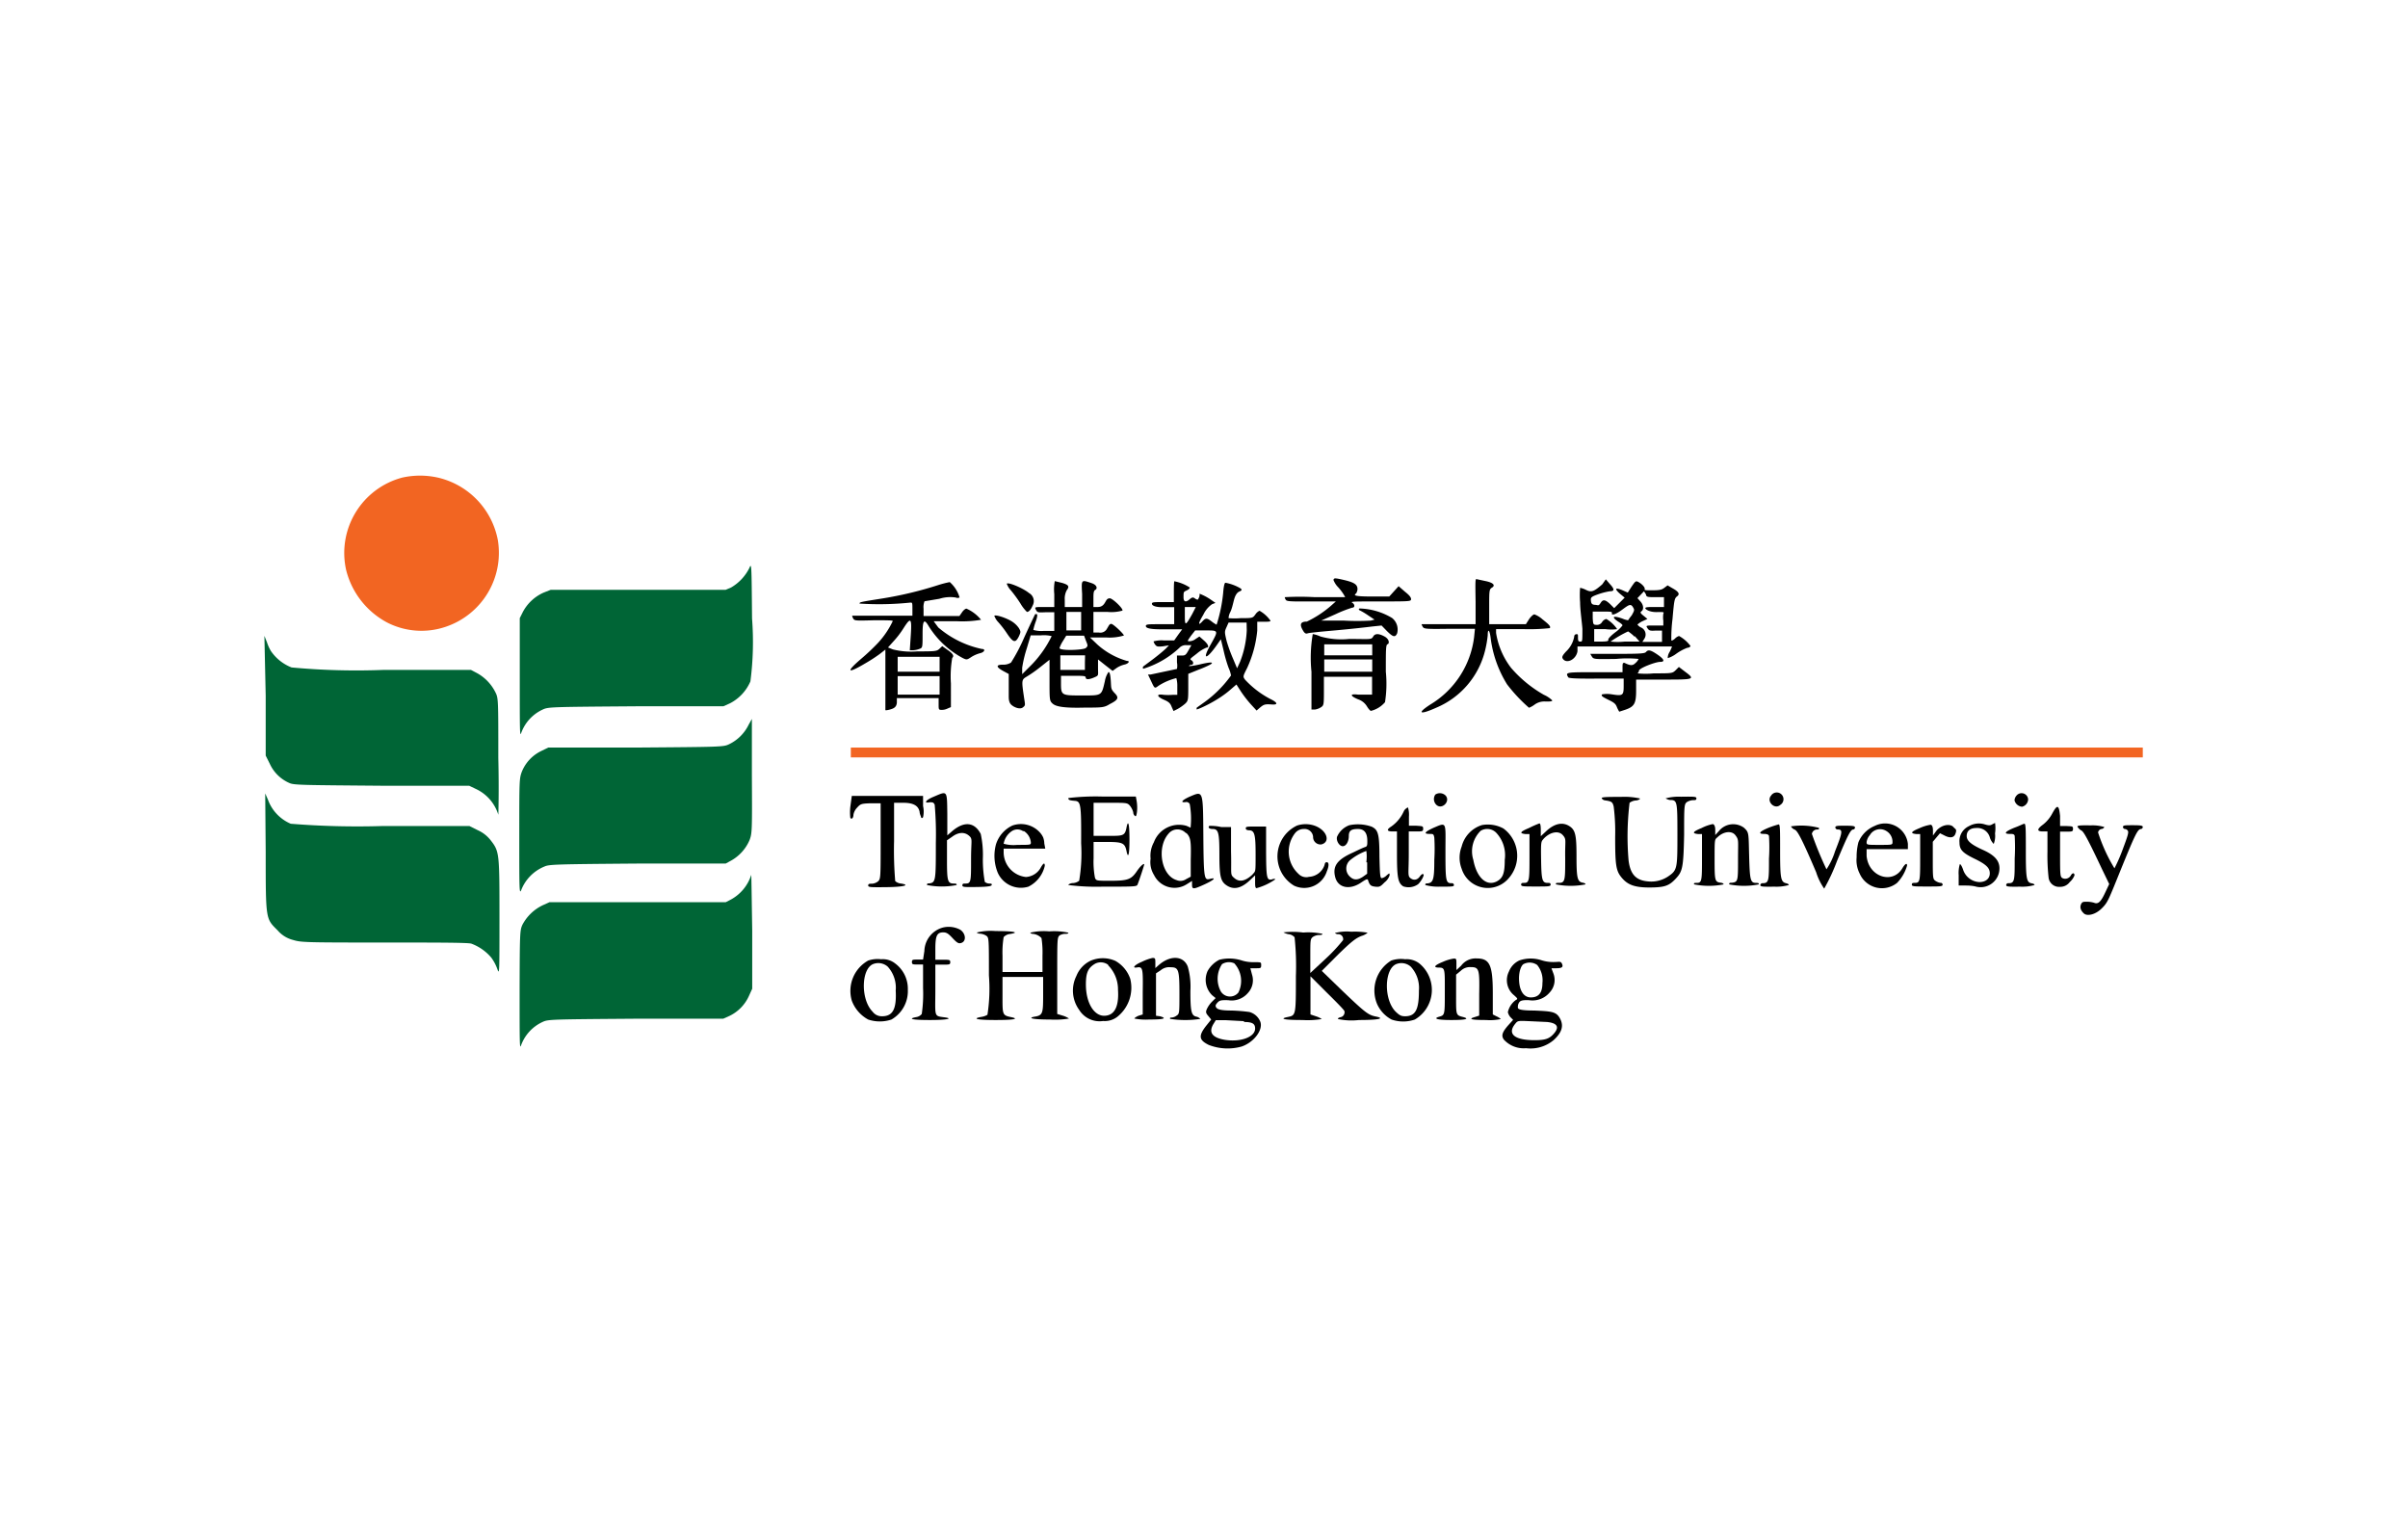 <svg id="a5701149-755e-43c3-832f-9c90c525c88e" data-name="Layer 1" xmlns="http://www.w3.org/2000/svg" viewBox="0 0 147 93"><defs><style>.af68c398-c13b-4982-b1d4-11313b8ee9bf{fill:#f26522;}.a834b926-6364-450d-bc46-92a128215329{fill:#006536;}</style></defs><path class="af68c398-c13b-4982-b1d4-11313b8ee9bf" d="M24.56,29.15a4.76,4.76,0,0,0-3.43,5.64A5,5,0,0,0,23.64,38a4.59,4.59,0,0,0,3.56.26,4.76,4.76,0,0,0,3.19-5.3,4.84,4.84,0,0,0-3.58-3.79A5,5,0,0,0,24.56,29.15Z"/><path class="a834b926-6364-450d-bc46-92a128215329" d="M45.74,34.68a2.85,2.85,0,0,1-1.11,1.18L44.3,36l-5.34,0-5.34,0-.43.17a2.65,2.65,0,0,0-1.27,1.18l-.19.38v3.65c0,3.09,0,3.6.08,3.38a2.51,2.51,0,0,1,1.32-1.45c.34-.16.46-.16,5.69-.2l5.34,0,.4-.18a2.71,2.71,0,0,0,1.25-1.34,18.67,18.67,0,0,0,.1-3.84C45.88,34.36,45.88,34.35,45.74,34.68Z"/><path d="M81.4,35.39s.08.23.25.41a3.05,3.05,0,0,1,.38.49l.09.16H80.27a16.36,16.36,0,0,0-1.84,0,.36.36,0,0,0,.07.17c.06.09.33.1,1.56.09l1.49,0-.26.23a6.51,6.51,0,0,1-1.51,1c-.39,0-.46.17-.24.54.09.16.17.22.28.18s.88-.11,1.77-.19,1.87-.19,2.18-.23l.57-.06.32.33c.38.38.51.41.63.15a.9.9,0,0,0-.31-.94,4.07,4.07,0,0,0-2-.58.06.06,0,0,0,0,.1h0a4.27,4.27,0,0,1,.51.3l.42.28-.23.06a14.34,14.34,0,0,1-1.63,0l-1.4,0,.9-.4a7.74,7.74,0,0,1,1-.39c.17,0,.17-.2,0-.3s.42-.07,1.73-.08c1.78,0,1.86,0,1.86-.14s-.17-.29-.38-.46l-.38-.33-.29.32-.28.31H83.79c-1,0-1.22-.05-1-.19,0,0,.08-.14.08-.26,0-.28-.19-.41-.83-.56S81.46,35.3,81.4,35.39Z"/><path d="M90.08,36.71l0,1.39H88.45c-.92,0-1.67,0-1.67,0a.89.89,0,0,0,.08.17c.08.12.23.13,1.63.11l1.55,0-.05.5A5.59,5.59,0,0,1,87.32,43c-.85.55-.65.65.35.2a5.1,5.1,0,0,0,3-3.54,6.47,6.47,0,0,0,.15-.88c0-.45.12-.33.18.17a7,7,0,0,0,1,2.82,9.72,9.72,0,0,0,1.34,1.43,1.41,1.41,0,0,0,.34-.19,1,1,0,0,1,.68-.19c.22,0,.4,0,.4-.07a1.72,1.72,0,0,0-.51-.34,7.59,7.59,0,0,1-2-1.64,4.69,4.69,0,0,1-.92-2.14V38.4H93a11.86,11.86,0,0,0,1.61-.06c.06-.09,0-.19-.44-.53a1.53,1.53,0,0,0-.5-.31c-.07,0-.22.14-.33.3l-.19.3H90.91l0-1.06c0-1,0-1.07.18-1.18s.13-.28-.39-.39l-.56-.12C90.06,35.32,90.06,35.48,90.08,36.71Z"/><path d="M97.81,35.67c-.52.45-.66.5-1,.33a1.3,1.3,0,0,0-.35-.12,5.57,5.57,0,0,0,0,.88c0,.47.11,1.2.14,1.62,0,.75,0,.78-.11.78s-.16,0-.16-.23,0-.22-.11-.22a.14.14,0,0,0-.12.15,1.66,1.66,0,0,1-.5.91c-.22.24-.26.33-.2.43.22.35.82.06.9-.45l0-.29h2.88c1.59,0,2.89,0,2.89,0a2.07,2.07,0,0,1-.15.34.67.67,0,0,0-.11.37s.26-.07.51-.26a3,3,0,0,1,.68-.37c.12,0,.2-.08.2-.11a2.18,2.18,0,0,0-.7-.61.58.58,0,0,0-.25.16c-.1.09-.2.14-.22.11a8.88,8.88,0,0,1,.07-1.3c.1-1.15.12-1.27.28-1.39s.15-.26-.29-.5l-.29-.17-.2.15c-.15.12-.3.15-.75.15-.3,0-.5,0-.45-.06s-.1-.3-.41-.46c-.14-.07-.18,0-.39.3l-.23.36-.32-.14c-.44-.19-.51-.1-.17.2l.3.25-.32.32-.32.32-.25-.25c-.29-.27-.43-.3-.57-.08s-.15.14-.33.13-.25-.05-.27-.25,0-.24.45-.4a4.23,4.23,0,0,1,.7-.18c.3,0,.3-.13,0-.45l-.24-.28Zm3.23.78h.54l0,.3,0,.3H101c-.31,0-.56,0-.56.07s.26.25.7.24.45,0,.4.1a1.53,1.53,0,0,0,0,.43v.29h-.54c-.53,0-.53,0-.43.16s.18.17.5.15l.39,0v.69h-1.2l.12-.19a.47.47,0,0,0-.2-.69.55.55,0,0,1-.22-.18s.13-.12.3-.2l.31-.14-.23-.19c-.21-.17-.23-.21-.12-.29s.14-.34-.07-.58l-.19-.21.21-.22.19-.2.12.19C100.5,36.43,100.56,36.45,101,36.45Zm-1.31.69c.06.11,0,.2-.12.42a2.85,2.85,0,0,0-.22.3,1.33,1.33,0,0,1-.34-.1c-.57-.2-.71-.12-.27.18.15.09.27.19.27.23a2,2,0,0,1-.45.43c-.27.21-.45.4-.42.46s-.07.1-.41.1h-.45V38.4H98a2.57,2.57,0,0,0,.72,0,2,2,0,0,0-.66-.62.42.42,0,0,0-.26.19.36.36,0,0,1-.35.17c-.19,0-.2-.05-.22-.42l0-.39h.61c.5,0,.59,0,.56.11s.16.12.62-.22S99.57,36.82,99.73,37.14Zm.06,1.68.3.34h-.91a3.86,3.86,0,0,1-.86,0,7,7,0,0,1,1.07-.62s.22.14.4.33Z"/><path d="M57.28,35.71a22.93,22.93,0,0,1-3.42.82c-1.32.21-1.39.22-1.39.31a18.36,18.36,0,0,0,3.11-.06c.11,0,.12,0,.12.38v.42H53.86c-1,0-1.84,0-1.84,0a.48.48,0,0,0,.07.18c.07.13.17.13,1.24.1.88,0,1.17,0,1.17.05a5.3,5.3,0,0,1-.89,1.32,13.13,13.13,0,0,1-1.06,1c-.94.81-.82.91.29.25a9.72,9.72,0,0,0,.85-.55l.36-.28v1.82c0,1,0,1.84,0,1.87s.19,0,.37-.06.31-.15.33-.39l0-.28h2.55V43c0,.3,0,.33.19.33a.81.81,0,0,0,.37-.09l.19-.08V41.72a6.58,6.58,0,0,1,.08-1.56c.13-.13.05-.26-.3-.5l-.31-.22-.17.16c-.16.15-.25.16-1.35.16a4.65,4.65,0,0,1-1.49-.12l-.3-.12.33-.37a5.43,5.43,0,0,0,.62-.81c.44-.69.51-.63.44.44l-.06.91h.2a1.23,1.23,0,0,0,.38-.08c.2-.07.2-.08.2-.9s.08-1,.38-.48a5.51,5.51,0,0,0,2.08,1.94c.23.11.25.11.52-.07a1.94,1.94,0,0,1,.53-.23c.27-.06.36-.26.1-.26a6,6,0,0,1-2.65-1.31L57,37.92l1.45,0a6.77,6.77,0,0,0,1.44-.09,2.37,2.37,0,0,0-.89-.68c-.07,0-.19.1-.27.22l-.16.23H56.38v-.45a.93.93,0,0,1,.06-.45l.9-.15a2.22,2.22,0,0,1,1-.08c.15.06.21,0,.24,0a2,2,0,0,0-.6-.94A6.18,6.18,0,0,0,57.28,35.71Zm.08,4.8V41H54.8v-.91h2.56Zm0,1.32v.57H54.8V41.27h2.56Z"/><path d="M64.36,36.26v.79h-.61c-.59,0-.6,0-.51.17s.11.17.6.15l.52,0v1.14h-.64a1.81,1.81,0,0,1-.64-.06,3.94,3.94,0,0,1,.14-.49c.1-.27.12-.44.08-.47a.23.23,0,0,0-.11,0s-.32.66-.67,1.43a10.72,10.72,0,0,1-.8,1.52.84.84,0,0,1-.49.13c-.44,0-.43.14,0,.38l.35.19v.45c0,.25,0,.63,0,.85s0,.43.16.58.52.3.7.16.14-.14.06-.7c-.14-.94-.13-1,.16-1.17a7.73,7.73,0,0,0,.83-.58l.58-.46v1.24c0,1.21,0,1.26.18,1.43s.61.29,2,.25c1,0,1.16,0,1.49-.21.52-.26.58-.39.32-.66s-.22-.31-.25-.76-.08-.54-.14-.54a1.38,1.38,0,0,0-.22.55c-.21.91-.17.88-1.4.88s-1.28,0-1.28-.72v-.48h.76c.61,0,.75,0,.75.11s.16.14.49,0,.26-.11.26-.61v-.5l.44.35.45.35.22-.16a1.49,1.49,0,0,1,.48-.22c.26-.05.4-.23.17-.23a4.61,4.61,0,0,1-1.8-1l-.45-.43,1,0a3,3,0,0,0,1.07-.12c0-.09-.65-.71-.77-.71s-.15.12-.25.27a.46.46,0,0,1-.5.26h-.34V37.35h.86a2.47,2.47,0,0,0,.91-.08c.07-.11-.6-.75-.77-.75s-.21.12-.3.27-.21.26-.43.26h-.27v-.48c0-.33,0-.51.12-.57s.13-.29-.24-.41c-.63-.21-.62-.23-.57.67l0,.79H65v-.44a1.09,1.09,0,0,1,.12-.58c.18-.24.12-.33-.28-.45l-.45-.11A2.76,2.76,0,0,0,64.36,36.26ZM66,37.92v.56h-.9V37.35H66Zm-1.8.91A6.69,6.69,0,0,1,63,40.55l-.6.6,0-.39a7.53,7.53,0,0,1,.28-1.18l.24-.8h.63A1.94,1.94,0,0,1,64.21,38.83Zm2.09.27c.13.32.13.32,0,.45s-1.61.19-1.61,0a2,2,0,0,1,.2-.41l.21-.34h1.09Zm-.06,1.34v.45H64.73V40h1.51Z"/><path d="M71.66,36.11v.64H71c-.54,0-.68,0-.68.1s.17.23.77.21l.59,0V38.1h-.87c-.7,0-.86,0-.86.11s.15.22,1.22.2h1l-.25.34-.24.34h-.63a1.78,1.78,0,0,0-.63.06.53.53,0,0,0,.11.21c.08.11.16.12.46.09l.37-.06-.19.2c-.24.22-.49.42-.75.62l-.63.47a.12.12,0,0,0,0,.14A5.63,5.63,0,0,0,72,39.54a.53.53,0,0,1,.43-.16h.3l-.18.32c-.16.29-.21.32-.44.31l-.26,0,0,.42a1.1,1.1,0,0,1,0,.4l-1.6.34-.17,0,.18.38c.23.49.22.49.46.31a3.63,3.63,0,0,1,1.09-.47s.07.21.06.51l0,.51h-.26a3.79,3.79,0,0,1-.58,0c-.45-.07-.42.1,0,.29.31.13.41.22.49.43l.12.27.24-.12a2.91,2.91,0,0,0,.46-.32c.19-.18.2-.21.2-1v-.83l.62-.25a6.53,6.53,0,0,0,.73-.32c.25-.16,0-.16-.67,0-.37.08-.66.12-.64.08a.22.22,0,0,1,.15-.06c.15,0,.14-.2,0-.28s0-.14.35-.42a2.2,2.2,0,0,1,.57-.35c.19,0,.11-.21-.17-.45l-.26-.23-.23.15a.66.66,0,0,1-.37.14c-.15,0-.15,0,.09-.34l.25-.32h.67c.78,0,.76,0,.25.91s-.23.88.39,0l.26-.37.17.7A8.25,8.25,0,0,0,75,40.76a2,2,0,0,1,.15.47,7.07,7.07,0,0,1-1.57,1.59l-.53.38s0,.06,0,.1,1.18-.45,2-1.15l.43-.37.27.42a7.09,7.09,0,0,0,.62.8l.34.37.22-.19c.23-.19.31-.21.71-.18s.36-.12-.1-.34a5.72,5.72,0,0,1-1.53-1.17c-.14-.19-.14-.2.12-.71a7,7,0,0,0,.62-2.29l0-.54h.4c.23,0,.41,0,.41-.06a2,2,0,0,0-.67-.61.6.6,0,0,0-.25.22c-.17.23-.17.23-.9.23a4.15,4.15,0,0,1-.74,0s0-.17.1-.36.17-.52.23-.75.16-.44.32-.51.18-.11.09-.19a2.8,2.8,0,0,0-.93-.35c-.06,0-.11.23-.14.62a9.36,9.36,0,0,1-.4,1.94,1.67,1.67,0,0,1-.28-.18c-.32-.25-.39-.24-.61,0s-.27.15.08-.43a1.6,1.6,0,0,1,.53-.64l.21-.08-.23-.16a3.29,3.29,0,0,0-.74-.4s0,.05,0,.09a.37.37,0,0,1-.07.2c0,.09-.09.09-.21,0s-.18-.08-.34.06-.36.21-.36-.13,0-.33.19-.42.19-.15.19-.18a2.66,2.66,0,0,0-.94-.38C71.68,35.47,71.66,35.6,71.66,36.11Zm1.12,1.37c-.41.73-.45.74-.45.11v-.54H73Zm3.33,1a5.94,5.94,0,0,1-.41,1.92l-.18.39-.24-.57a9.07,9.07,0,0,1-.4-1.1c-.13-.55-.13-.56,0-.85L75,38h1.1Z"/><path d="M61.46,35.63s.07.21.23.38a7.81,7.81,0,0,1,.6.82,2.48,2.48,0,0,0,.4.52c.12,0,.24-.13.35-.39a.56.56,0,0,0-.22-.76C62.46,35.9,61.53,35.51,61.46,35.63Z"/><path d="M60.7,37.59s.07.2.21.35a6,6,0,0,1,.58.75c.37.54.5.57.71.15.12-.26.12-.29,0-.5a1.45,1.45,0,0,0-.37-.37C61.51,37.74,60.76,37.49,60.7,37.59Z"/><path d="M80.06,41l0,2.31h.2a.93.93,0,0,0,.38-.14c.17-.11.18-.15.18-1v-.86h2.94l0,.54,0,.55h-.22l-.62,0c-.53-.07-.53.07,0,.29a1,1,0,0,1,.53.43c.09.15.2.27.24.27a1.64,1.64,0,0,0,.86-.53A7.3,7.3,0,0,0,84.6,41c0-1.39,0-1.65.11-1.68s.12-.3-.19-.47-.57-.21-.69,0-.18.15-1.47.15a4.68,4.68,0,0,1-1.75-.15,2,2,0,0,0-.47-.15A8.52,8.52,0,0,0,80.06,41Zm3.71-1.37V40H80.84v-.67h2.93Zm0,1V41H80.84v-.75h2.93Z"/><path class="a834b926-6364-450d-bc46-92a128215329" d="M16.22,42.47v3.65l.25.5a2.34,2.34,0,0,0,1.19,1.17c.27.13.73.13,5.64.17l5.34,0,.42.2a2.56,2.56,0,0,1,1.36,1.57c0,.1.05-1.45,0-3.46,0-3.56,0-3.66-.17-4a2.72,2.72,0,0,0-1.12-1.18l-.38-.2-5.34,0a42.94,42.94,0,0,1-5.61-.15,2.73,2.73,0,0,1-1.26-1,2.53,2.53,0,0,1-.24-.53l-.16-.4Z"/><path d="M100.48,39.8c-.08.09-.37.11-1.75.11H97.08l.1.17c.11.16.15.16,1.48.14a7,7,0,0,1,1.37,0,.68.68,0,0,1-.18.24c-.18.18-.31.18-.68,0-.1,0-.12,0-.12.27v.3H97.36c-1.74,0-1.81,0-1.63.3,0,.07.4.1,1.73.09l1.66,0v.45c0,.58-.05.62-.73.51a1.78,1.78,0,0,0-.58,0c-.09.08,0,.15.37.33s.45.25.53.46a1.74,1.74,0,0,0,.14.27l.37-.12c.55-.19.66-.38.66-1.17v-.67h1.64c1.89,0,2,0,1.35-.48l-.38-.29-.2.2c-.2.19-.22.19-1.33.19a4.92,4.92,0,0,1-1,0,.2.2,0,0,0,.09-.16c0-.15,1-.54,1.3-.54s.25-.16-.16-.44S100.62,39.63,100.48,39.8Z"/><path class="a834b926-6364-450d-bc46-92a128215329" d="M45.7,44.24a2.56,2.56,0,0,1-1.2,1.19c-.34.16-.42.16-5.69.2l-5.34,0-.43.21a2.4,2.4,0,0,0-1.19,1.28c-.15.42-.15.53-.15,4,0,3.08,0,3.47.11,3.23a2.56,2.56,0,0,1,1.43-1.46c.28-.13.71-.14,5.68-.18l5.38,0,.33-.18a2.6,2.6,0,0,0,1.13-1.26c.15-.4.16-.54.14-3.9l0-3.49Z"/><path class="af68c398-c13b-4982-b1d4-11313b8ee9bf" d="M51.94,45.93v.3h78.87v-.6H51.94Z"/><path class="a834b926-6364-450d-bc46-92a128215329" d="M16.22,52c0,4.19,0,4.06.73,4.79a1.83,1.83,0,0,0,.93.58c.5.15.65.16,5.57.16,3.2,0,5.15,0,5.33.07a2.92,2.92,0,0,1,1.21.85,2.7,2.7,0,0,1,.36.67c.14.4.14.39.14-3.09,0-3.92,0-4.05-.52-4.72a2.06,2.06,0,0,0-.79-.63l-.52-.26-5.35,0a50.61,50.61,0,0,1-5.56-.14,2.54,2.54,0,0,1-1.4-1.49l-.16-.36Z"/><path d="M57,48.63c-.49.2-.64.42-.24.34.18,0,.23,0,.3.15a21.15,21.15,0,0,1,.07,2.33c0,2.28,0,2.42-.4,2.47-.09,0-.15,0-.14.1a4.6,4.6,0,0,0,1.81,0c0-.06,0-.09-.16-.09-.39,0-.43-.13-.43-1.44v-1.2l.32-.22c.36-.27.73-.3,1-.08s.15.25.15,1.45c0,1.38,0,1.49-.35,1.49-.11,0-.18,0-.18.11s.13.11.88.1.89-.06.91-.12,0-.09-.15-.09a.45.45,0,0,1-.27-.1A7.46,7.46,0,0,1,60,52.4a6,6,0,0,0-.13-1.5c-.38-.72-1-.79-1.73-.18l-.31.27V49.7C57.81,48.21,57.85,48.27,57,48.63Z"/><path d="M72.64,48.62c-.47.21-.62.38-.27.34a.23.23,0,0,1,.26.12,5.12,5.12,0,0,1,.05,1.44l-.24-.11a1.64,1.64,0,0,0-2,1,1.7,1.7,0,0,0-.2,1,1.48,1.48,0,0,0,.21,1,1.39,1.39,0,0,0,2,.56l.32-.2V54c0,.29.08.29.72,0s.77-.45.4-.36-.41.12-.43-2.66S73.45,48.28,72.64,48.62Zm-.24,2.2c.29.29.32.49.29,1.69l0,1-.28.15a.61.61,0,0,1-.58.06c-.94-.28-1.24-2-.49-2.84a.7.7,0,0,1,1.08,0Z"/><path d="M87.62,48.5a.49.49,0,0,0,.07.63c.34.31.87-.22.56-.57A.5.5,0,0,0,87.62,48.5Z"/><path d="M108.12,48.56c-.31.35.21.88.56.57a.41.41,0,1,0-.56-.57Z"/><path d="M123.11,48.55a.48.48,0,0,0-.13.3.51.51,0,0,0,.46.39.48.48,0,0,0,.37-.44A.4.4,0,0,0,123.11,48.55Z"/><path d="M51.91,49.24a3,3,0,0,0,0,.68c.08.12.19,0,.19-.19a.84.84,0,0,1,.22-.43c.21-.23.25-.25.83-.27l.61,0v2.3c0,2.21,0,2.31-.15,2.46a.67.67,0,0,1-.38.15c-.15,0-.23,0-.23.11s.16.11,1.13.1,1.49-.12.88-.22a.61.61,0,0,1-.36-.15,22.54,22.54,0,0,1-.07-2.43V49l.56,0c.64,0,.93.19,1,.56,0,.12.08.26.09.32s.06.08.12,0a1.54,1.54,0,0,0,0-.68l0-.62H52Z"/><path d="M65.22,48.71c0,.09,0,.14.38.17s.41.17.4,2.6a10.11,10.11,0,0,1-.12,2.28.68.68,0,0,1-.37.14c-.16,0-.29.08-.29.12a13.73,13.73,0,0,0,2.08.1c1.93,0,2.08,0,2.14-.12.11-.27.41-1.18.41-1.24s-.15,0-.41.36c-.37.56-.56.64-1.66.64-.86,0-.87,0-.94-.2a5.31,5.31,0,0,1-.08-1.17v-1h.83c.94,0,1.08.07,1.18.56s.18.24.18-.71-.08-1.25-.18-.73-.21.51-1.15.51h-.86V49h1c1,0,1.06,0,1.21.17a1.07,1.07,0,0,1,.21.41c0,.14.1.24.15.24s.14-.42.06-.92l-.05-.28H67.32A14.36,14.36,0,0,0,65.22,48.71Z"/><path d="M97.78,48.73a.28.28,0,0,0,.18.12c.43.06.48.1.55.38a12.28,12.28,0,0,1,.09,1.84c0,1.73.05,2.08.39,2.49s.73.61,1.68.61,1.22-.1,1.63-.54.47-.66.51-2.68c0-1.74,0-1.88.18-2a.79.79,0,0,1,.36-.11c.14,0,.21,0,.21-.11s-.13-.11-.94-.1a3.06,3.06,0,0,0-.94.1s.12.08.26.1c.45,0,.46.07.46,2.08s0,2.19-.5,2.54a1.86,1.86,0,0,1-1.28.35c-.74-.06-1.09-.42-1.2-1.27A17.1,17.1,0,0,1,99.48,49a.76.76,0,0,1,.36-.14c.15,0,.28-.08.28-.12a4.27,4.27,0,0,0-1.17-.1C98,48.64,97.76,48.65,97.78,48.73Z"/><path d="M85.7,49.51a2.24,2.24,0,0,1-.77.94c-.3.19-.27.3.09.3h.26V52.1c0,1.46.06,1.79.38,2a1,1,0,0,0,.91-.13c.18-.16.39-.55.33-.6s-.13,0-.24.15-.31.25-.53.1S86,53.35,86,52.11l0-1.36.44,0c.38,0,.44,0,.44-.17s-.06-.15-.43-.18l-.44,0v-.55a1.49,1.49,0,0,0-.06-.57S85.77,49.36,85.7,49.51Z"/><path d="M125.27,49.68a2.14,2.14,0,0,1-.55.65c-.38.28-.39.42,0,.42h.27V52a12.14,12.14,0,0,0,.07,1.57.64.64,0,0,0,.69.56.71.71,0,0,0,.6-.29,1.09,1.09,0,0,0,.29-.41c0-.17-.13-.16-.22,0a.39.39,0,0,1-.51.17h0c-.14-.08-.15-.15-.15-1.47V50.76l.4,0c.33,0,.39,0,.39-.17s-.06-.15-.39-.17l-.4,0V49.8C125.69,49.11,125.59,49.08,125.27,49.68Z"/><path d="M61.8,50.39a1.91,1.91,0,0,0-1,1.15,2.72,2.72,0,0,0,.11,1.73,1.55,1.55,0,0,0,1.87.85,1.88,1.88,0,0,0,1-1.27c0-.22-.09-.18-.27.15a1.11,1.11,0,0,1-.88.53A1.52,1.52,0,0,1,61.27,52v-.2h2.54l-.06-.32c0-.18-.06-.34-.07-.37a1.21,1.21,0,0,0-.2-.3A1.56,1.56,0,0,0,61.8,50.39Zm.68.32a.92.92,0,0,1,.45.71c0,.15,0,.15-.83.15a2.2,2.2,0,0,1-.83-.07,1.16,1.16,0,0,1,.47-.75.62.62,0,0,1,.74,0Z"/><path d="M79.18,50.39A2.08,2.08,0,0,0,79,54.06a1.45,1.45,0,0,0,2-.88c.13-.3.14-.55,0-.55s-.11.1-.16.22a1.06,1.06,0,0,1-.93.67.65.65,0,0,1-.64-.18,1.84,1.84,0,0,1-.2-2.5.67.67,0,0,1,.52-.24.52.52,0,0,1,.57.48.45.45,0,0,0,.51.46c.54-.14.36-.8-.31-1.1A1.66,1.66,0,0,0,79.18,50.39Z"/><path d="M82.37,50.37a1.31,1.31,0,0,0-.75.71c-.06.24.14.57.35.57s.37-.29.37-.62.15-.43.56-.43.57.27.57.73c0,.24,0,.33-.13.37s-.4.17-.73.33c-1,.44-1.27.85-1.1,1.51s.89.8,1.58.33c.34-.23.4-.24.43-.13.09.29.17.35.43.38s.32,0,.57-.26a.89.89,0,0,0,.31-.43c0-.15,0-.15-.18,0a.6.6,0,0,1-.29.17c-.11,0-.12-.18-.15-1.31,0-1.42-.09-1.64-.47-1.83A2.53,2.53,0,0,0,82.37,50.37Zm1.09,2.27,0,.69-.25.18c-.33.22-.57.22-.8,0a.67.67,0,0,1,0-1,3.39,3.39,0,0,1,1-.57,2.56,2.56,0,0,1,0,.69Z"/><path d="M87.53,50.52c-.55.25-.65.38-.27.38.23,0,.26,0,.3.23a11.63,11.63,0,0,1,0,1.34c0,1.19-.06,1.4-.4,1.45-.09,0-.16,0-.15.1a3,3,0,0,0,.89.1c.74,0,.86,0,.86-.1a.12.12,0,0,0-.14-.11c-.36,0-.38-.12-.38-1.93S88.35,50.17,87.53,50.52Z"/><path d="M90.47,50.36a1.84,1.84,0,0,0-1.24,1.31,1.88,1.88,0,0,0,0,1.36,1.67,1.67,0,0,0,2.85.6,2.07,2.07,0,0,0-.3-3.06A2,2,0,0,0,90.47,50.36Zm.86.46a2,2,0,0,1,.53,1.66c0,.82-.11,1.12-.49,1.32-.63.32-1.23-.24-1.43-1.32a1.75,1.75,0,0,1,.45-1.77.77.77,0,0,1,.94.11Z"/><path d="M93.34,50.54c-.55.23-.61.33-.2.37l.23,0,0,1.34c0,1.44,0,1.64-.32,1.64-.12,0-.19,0-.19.11s.15.11.9.11.9,0,.9-.11-.06-.11-.18-.11c-.33,0-.38-.17-.4-1.37s0-1.13.15-1.32c.38-.41.9-.52,1.16-.24s.14.31.16,1.42c0,1.38,0,1.51-.41,1.51-.12,0-.18,0-.15.09a4.55,4.55,0,0,0,1.8,0c0-.05-.06-.08-.15-.1-.34-.05-.4-.25-.4-1.58s-.06-1.65-.46-1.89-.89-.16-1.43.36l-.29.27v-.39q0-.4-.09-.39A6.43,6.43,0,0,0,93.34,50.54Z"/><path d="M103.88,50.54c-.56.23-.61.33-.2.37l.22,0,0,1.39c0,1.47,0,1.59-.33,1.59-.12,0-.18,0-.15.09a4.55,4.55,0,0,0,1.8,0c0-.05-.07-.09-.17-.1-.36-.05-.38-.1-.38-1.4s0-1.22.18-1.38c.37-.36.87-.41,1.09-.12s.16.3.16,1.46c0,1.34,0,1.39-.37,1.44-.11,0-.18,0-.17.1a4.6,4.6,0,0,0,1.81,0c0-.06,0-.09-.16-.09-.35,0-.39-.15-.43-1.61s0-1.46-.32-1.76a1.12,1.12,0,0,0-1.53.21l-.22.24,0-.33c0-.21-.07-.33-.15-.34A2.6,2.6,0,0,0,103.88,50.54Z"/><path d="M108,50.51c-.59.24-.71.39-.31.39q.26,0,.3.12a10.65,10.65,0,0,1,0,1.38c0,1.35,0,1.51-.39,1.51a.13.13,0,0,0-.14.11c0,.1.13.11.87.1a2.75,2.75,0,0,0,.87-.1c0-.05-.07-.09-.17-.11-.32-.08-.36-.3-.36-2,0-1.23,0-1.6-.09-1.59A6.12,6.12,0,0,0,108,50.51Z"/><path d="M114.45,50.41a1.83,1.83,0,0,0-1,1,3.56,3.56,0,0,0-.11.92,1.81,1.81,0,0,0,.19,1,1.48,1.48,0,0,0,2.28.56,2.51,2.51,0,0,0,.61-1.06c0-.18-.13-.1-.29.17-.6,1-2.07.52-2.18-.76l0-.41h2.52l0-.32A1.4,1.4,0,0,0,114.45,50.41Zm.7.31a.76.76,0,0,1,.38.67c0,.18,0,.18-.79.18s-.79,0-.79-.18a.84.84,0,0,1,.2-.42A.72.72,0,0,1,115.15,50.72Z"/><path d="M117.2,50.54c-.56.23-.61.33-.2.37l.22,0,0,1.39c0,1.47,0,1.59-.33,1.59-.11,0-.18,0-.18.11s.16.11.94.11.94,0,.94-.11a.11.11,0,0,0-.13-.11.79.79,0,0,1-.3-.12c-.16-.11-.17-.16-.17-1.26V51.38l.22-.26.22-.26.26.13c.36.19.6.15.69-.12s0-.24-.14-.4-.6-.2-1,.2L118,51l0-.32c0-.22-.06-.33-.14-.34A2.6,2.6,0,0,0,117.2,50.54Z"/><path d="M120.19,50.43a1,1,0,0,0-.57,1c0,.45.21.64.95,1s.9.58.9.88-.23.53-.64.53a1.1,1.1,0,0,1-1-.79c-.07-.19-.15-.32-.19-.3a1.88,1.88,0,0,0-.07.67v.63h.29c.25,0,.49,0,.74.06a1.15,1.15,0,0,0,1.46-1.11c0-.46-.29-.8-1-1.12s-1-.55-1-.85.19-.49.59-.49a.79.79,0,0,1,.83.6.93.93,0,0,0,.23.37,1.36,1.36,0,0,0,.08-.64,2.17,2.17,0,0,0,0-.64l-.18.09c-.11.07-.21.07-.44,0A1.22,1.22,0,0,0,120.19,50.43Z"/><path d="M123,50.51c-.6.24-.71.39-.32.39.17,0,.28,0,.31.12a11.64,11.64,0,0,1,0,1.38c0,1.35,0,1.51-.38,1.51a.12.12,0,0,0-.14.11c0,.1.13.11.86.1a2.68,2.68,0,0,0,.87-.1c0-.05-.06-.08-.15-.1-.34-.05-.38-.24-.38-2,0-1.27,0-1.65-.09-1.64S123.31,50.4,123,50.51Z"/><path d="M73.82,50.41c-.09.1,0,.19.21.19.35,0,.41.22.41,1.56s.07,1.65.47,1.9.84.18,1.37-.31l.34-.32v.39c0,.22,0,.39.09.39a3.74,3.74,0,0,0,1.15-.54.19.19,0,0,0-.19,0c-.34.09-.37-.05-.38-1.68l0-1.54-.61,0c-.52,0-.63,0-.63.1s.08.12.2.13c.34,0,.4.27.4,1.46s0,1-.2,1.25c-.42.39-.78.47-1.08.22s-.18-.18-.22-1.64l0-1.49-.6,0A2.91,2.91,0,0,0,73.82,50.41Z"/><path d="M109.33,50.44s.07.13.21.19.29.16,1.33,2.61a3.68,3.68,0,0,0,.49,1,11.57,11.57,0,0,0,.78-1.68c.69-1.66.84-1.93,1-1.93a.12.12,0,0,0,.1-.12c0-.09-.12-.11-.6-.11s-.6,0-.6.11a.14.14,0,0,0,.14.12c.33,0,.31.15-.16,1.34a4.23,4.23,0,0,1-.52,1.09,21.32,21.32,0,0,1-.89-2.16.32.32,0,0,1,.32-.27c.08,0,.13,0,.11-.1A4.24,4.24,0,0,0,109.33,50.44Z"/><path d="M126.82,50.46s.09.15.22.22.24.16,1.28,2.37l.44.91-.25.53c-.26.56-.43.72-.68.61a1.59,1.59,0,0,0-.43-.06c-.23,0-.3,0-.37.18s0,.37.19.54.68.08,1.07-.3.42-.51,1.21-2.46c.86-2.11,1-2.4,1.21-2.4a.13.13,0,0,0,.1-.12c0-.09-.13-.11-.61-.11s-.6,0-.6.11a.13.13,0,0,0,.11.12h0a.22.22,0,0,1,.18.1c.08.09,0,.33-.33,1.21a9.81,9.81,0,0,1-.48,1.09,10.21,10.21,0,0,1-1-2.19.26.26,0,0,1,.2-.21c.09,0,.18-.08.18-.12a2.46,2.46,0,0,0-.82-.1C127,50.37,126.82,50.38,126.82,50.46Z"/><path class="a834b926-6364-450d-bc46-92a128215329" d="M45.86,53.4a2.61,2.61,0,0,1-1.23,1.5l-.33.17-5.38,0-5.38,0-.42.19a2.73,2.73,0,0,0-1.23,1.19c-.15.34-.16.44-.17,4,0,3.08,0,3.6.08,3.38a2.51,2.51,0,0,1,1.32-1.45c.34-.16.46-.16,5.69-.2l5.34,0,.38-.17a2.48,2.48,0,0,0,1.19-1.22l.2-.44,0-3.56C45.89,54.87,45.87,53.33,45.86,53.4Z"/><path d="M57.58,56.61a1.53,1.53,0,0,0-1.15,1.44l-.08.52H56c-.27,0-.33,0-.33.15s.06.15.34.15h.34v1.44a8.49,8.49,0,0,1-.08,1.58.53.53,0,0,1-.33.19c-.57.11-.22.18.82.18s1.49-.09.86-.17-.52-.05-.52-1.72V58.88h.45c.4,0,.46,0,.46-.15s-.06-.15-.46-.15h-.45v-.67c0-.79.1-1,.48-1,.2,0,.31.07.57.35s.36.33.47.31c.39-.06.36-.58,0-.82A1.49,1.49,0,0,0,57.58,56.61Z"/><path d="M59.62,56.92s.09.07.21.07a.81.81,0,0,1,.37.12c.17.12.17.12.17,2.43a10.32,10.32,0,0,1-.09,2.4,1,1,0,0,1-.38.13c-.59.11-.24.19.88.19s1.47-.07.93-.18-.51-.17-.51-1.38V59.63h2.48v1c0,1.18,0,1.34-.49,1.42s-.2.18.9.18a5.26,5.26,0,0,0,1.17-.06s-.16-.11-.36-.17l-.36-.11,0-2.33c0-2.3,0-2.33.15-2.47A.72.72,0,0,1,65,57c.12,0,.22,0,.22-.07a4,4,0,0,0-1.17-.08,3.55,3.55,0,0,0-1.16.08s.06.07.15.07a.82.82,0,0,1,.54.26,5.82,5.82,0,0,1,.06,1.07v1H61.2v-1a5.69,5.69,0,0,1,.07-1.13.59.59,0,0,1,.38-.19c.63-.1.25-.18-.87-.18A3.55,3.55,0,0,0,59.62,56.92Z"/><path d="M78.35,56.91s.14.08.3.11a.56.56,0,0,1,.38.19,16.55,16.55,0,0,1,.08,2.36c0,2.46,0,2.4-.52,2.51s-.17.18.93.18a5.26,5.26,0,0,0,1.17-.06s-.16-.11-.36-.17L80,61.92l0-1.17,0-1.16,1,1c.54.53,1,1,1.06,1.1s0,.34-.2.39-.18.09-.18.12a3.93,3.93,0,0,0,1.28.06c1.24,0,1.62-.1,1-.22-.43-.09-.63-.24-2-1.55l-1.27-1.23,1-1c.84-.82,1.09-1,1.42-1.13a1,1,0,0,0,.38-.2,4.57,4.57,0,0,0-1-.06,2.81,2.81,0,0,0-1,.08s.08.07.18.07a.3.3,0,0,1,.32.36,10,10,0,0,1-1,1.08l-1,.93,0-1c0-1,0-1.06.14-1.19a.72.72,0,0,1,.38-.13c.12,0,.22,0,.22-.07a4,4,0,0,0-1.17-.08A4.91,4.91,0,0,0,78.35,56.91Z"/><path d="M53,58.63A2.12,2.12,0,0,0,52,61.08a2.17,2.17,0,0,0,1,1.15,2.23,2.23,0,0,0,1.42,0,2,2,0,0,0,1-1.82,1.92,1.92,0,0,0-.77-1.6,1.21,1.21,0,0,0-.86-.26A1.8,1.8,0,0,0,53,58.63Zm1.19.37a1.91,1.91,0,0,1,.49,1.46c.06,1.13-.18,1.57-.83,1.57a.69.69,0,0,1-.58-.28c-.75-.75-.7-2.67.07-2.92a.87.87,0,0,1,.85.17Z"/><path d="M66.58,58.64a1.73,1.73,0,0,0-.87.93,2,2,0,0,0,.17,2.07,1.46,1.46,0,0,0,1.46.68,1.26,1.26,0,0,0,.86-.25A2.27,2.27,0,0,0,69,59.75a2,2,0,0,0-.91-1.1A1.89,1.89,0,0,0,66.58,58.64Zm1.07.28a2.1,2.1,0,0,1,.6,1.5C68.32,61.5,68,62,67.4,62s-1.11-.76-1.11-1.92c0-.72.14-1,.55-1.25a.75.75,0,0,1,.81.06Z"/><path d="M69.72,58.7c-.46.19-.65.41-.3.35s.36.09.34,1.52l0,1.35L69.5,62c-.14.06-.25.14-.25.17a3.58,3.58,0,0,0,.9.06c.9,0,1.12-.07.66-.2L70.57,62l0-1.3V59.41l.29-.19a.81.81,0,0,1,.62-.18c.47,0,.52.16.52,1.62,0,1.17,0,1.22-.17,1.33a.59.59,0,0,1-.31.12c-.07,0-.11,0-.09.08a6,6,0,0,0,1.85,0s-.1-.1-.22-.13c-.33-.06-.39-.29-.39-1.58A4.46,4.46,0,0,0,72.51,59c-.27-.69-1.1-.71-1.81-.06l-.17.15v-.3c0-.28,0-.32-.17-.32A3,3,0,0,0,69.72,58.7Z"/><path d="M74.44,58.58a1.7,1.7,0,0,0-.72.69A1.31,1.31,0,0,0,74,60.75l.21.17-.24.24a1.63,1.63,0,0,0-.3.44c-.07.17-.06.24.09.41l.18.22-.29.36c-.5.63-.47.89.14,1.19a3.18,3.18,0,0,0,2,.1c.73-.24,1.33-1,1.15-1.51a1,1,0,0,0-.67-.6,10.21,10.21,0,0,0-1.09-.09c-.69,0-.86-.08-.93-.18s-.05-.17.08-.31.24-.15.65-.14a1.3,1.3,0,0,0,1.2-.44,1.14,1.14,0,0,0,.25-1.13l-.1-.38h.33c.3,0,.33,0,.33-.19s0-.18-.48-.18a2.36,2.36,0,0,1-.75-.12A2.51,2.51,0,0,0,74.44,58.58Zm.91.22a1.59,1.59,0,0,1,.25,1.78.66.66,0,0,1-1.07-.06,1.62,1.62,0,0,1,.07-1.67.79.79,0,0,1,.75-.05Zm.59,3.58c.54,0,.68.12.68.4,0,.52-.88.84-1.84.69-.78-.13-1-.45-.72-.94l.16-.26.62,0,1.1.06Z"/><path d="M84.93,58.63a2.14,2.14,0,0,0-.86,2.66,2,2,0,0,0,.88.94,2.16,2.16,0,0,0,1.42,0,2.09,2.09,0,0,0,.28-3.42,1.26,1.26,0,0,0-.87-.26A1.82,1.82,0,0,0,84.93,58.63Zm1.19.37a1.91,1.91,0,0,1,.5,1.46c0,1.13-.19,1.57-.84,1.57-.24,0-.34-.05-.58-.28-.75-.75-.7-2.67.08-2.92A.86.86,0,0,1,86.12,59Z"/><path d="M88.08,58.71c-.52.21-.61.35-.23.35s.35.12.35,1.51,0,1.39-.35,1.49-.19.2.75.2,1.12-.08.69-.19-.4-.13-.4-1.39V59.49l.28-.23a.8.8,0,0,1,.6-.23c.52,0,.56.11.53,1.66l0,1.3-.24.08c-.47.13-.25.19.66.19a3.15,3.15,0,0,0,.9-.06s-.11-.1-.25-.16l-.24-.12,0-1.31c0-1.76-.21-2.11-1-2.11a1.1,1.1,0,0,0-.93.44l-.29.27v-.36c0-.31,0-.35-.17-.34A2.64,2.64,0,0,0,88.08,58.71Z"/><path d="M92.76,58.62a1.23,1.23,0,0,0-.64.67,1.18,1.18,0,0,0,.31,1.46c.23.21.24.22.09.3a1.26,1.26,0,0,0-.47.73.71.71,0,0,0,.16.31l.16.16-.28.31c-.39.44-.46.66-.28.9a1.64,1.64,0,0,0,1.35.52,2.19,2.19,0,0,0,1.69-.5c.5-.46.62-.86.39-1.3s-.51-.45-1.58-.5c-.79,0-1-.07-1-.18s0-.18.07-.3.2-.17.62-.15a1.37,1.37,0,0,0,1.25-.47,1.11,1.11,0,0,0,.23-1.16l-.12-.32H95c.35,0,.44-.07.36-.26s-.16-.12-.52-.12a2.33,2.33,0,0,1-.74-.11A2.14,2.14,0,0,0,92.76,58.62Zm1.08.28A1.48,1.48,0,0,1,94.16,60c0,.59-.22.87-.69.88s-.74-.44-.74-1.17c0-.43.14-.82.31-.88A.8.8,0,0,1,93.84,58.9Zm.6,3.48c.6.06.76.29.46.66s-.56.45-1.23.45c-1.23,0-1.67-.39-1.17-1,.15-.19.17-.19.85-.16Z"/></svg>
